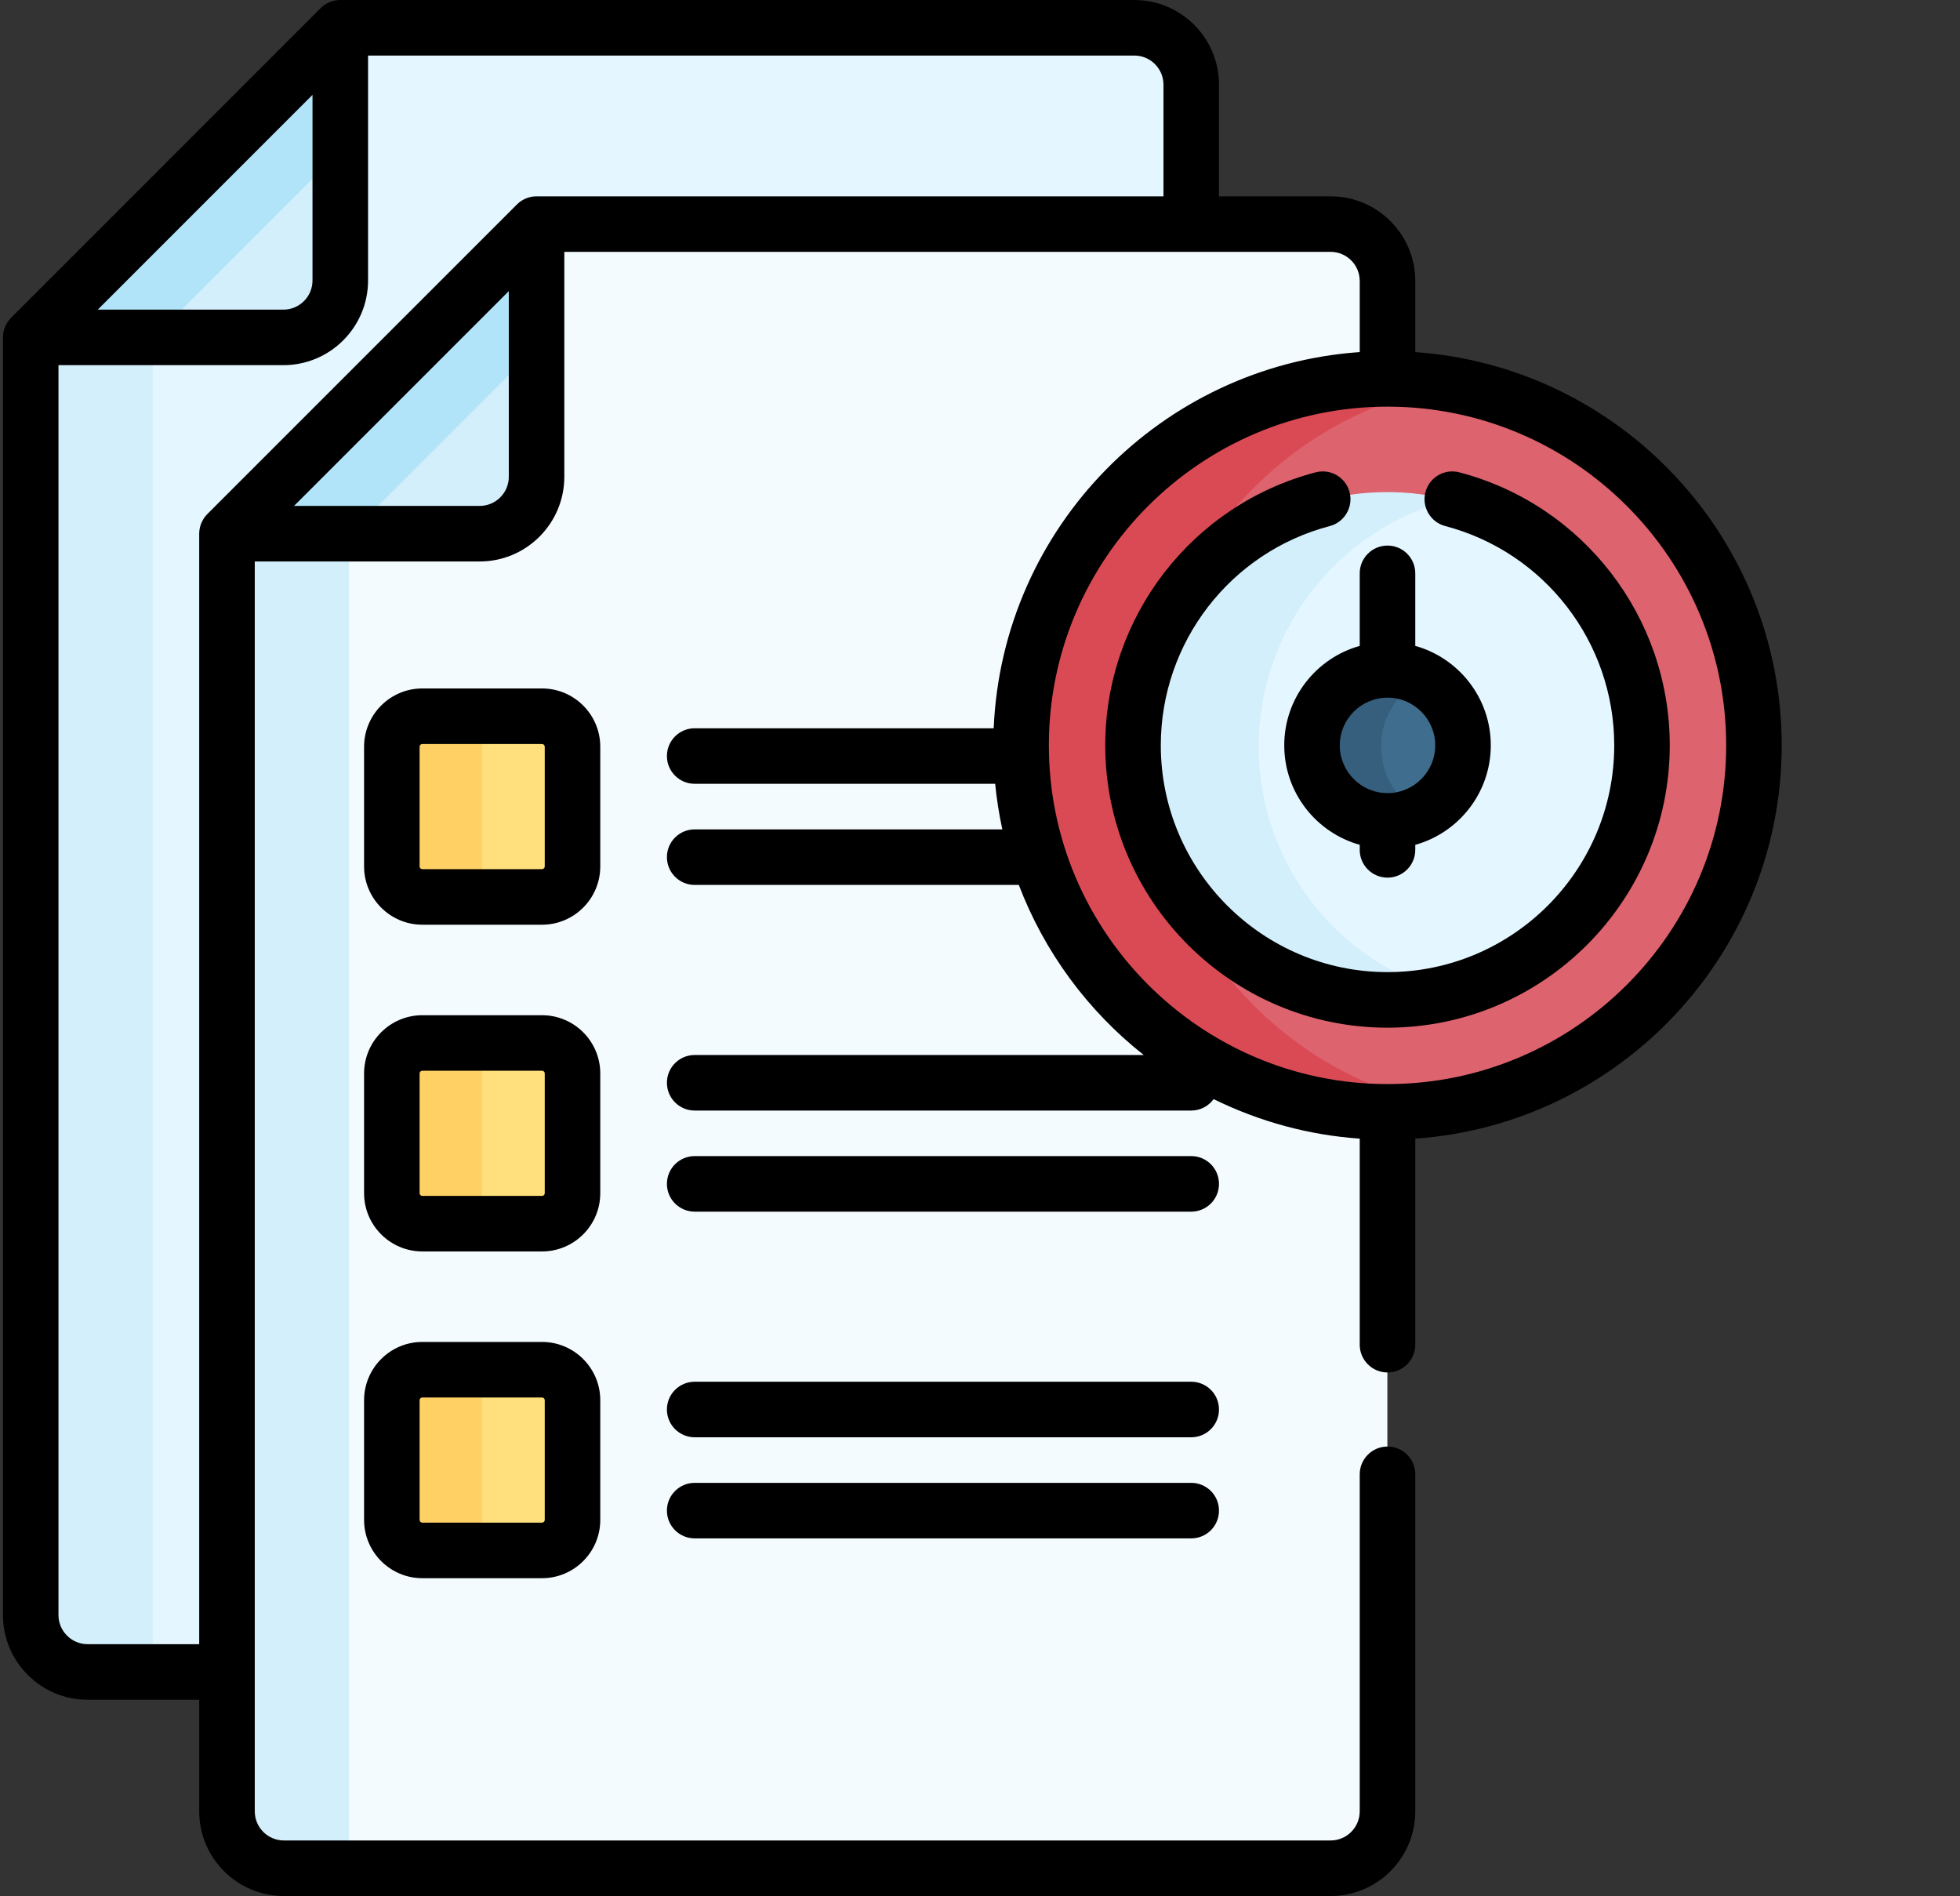 <?xml version="1.0" encoding="UTF-8"?>
<svg width="61px" height="59px" viewBox="0 0 61 59" version="1.1" xmlns="http://www.w3.org/2000/svg" xmlns:xlink="http://www.w3.org/1999/xlink">
    <rect x="0" y="0" width="61" height="59" fill="#333333" stroke="none"/>
    <title>Task Module</title>
    <g id="Page-1" stroke="none" stroke-width="1" fill="none" fill-rule="evenodd">
        <g id="Healthcare-Copy" transform="translate(-477, -1435)" fill-rule="nonzero">
            <g id="Task-Module" transform="translate(477, 1435)">
                <g id="Group" transform="translate(0.922, 0.807)">
                    <path d="M34.377,0.096 L9.664,0.096 L9.247,1.078 L1.037,9.404 L0.029,9.731 L0.029,49.488 C0.029,50.466 0.822,51.259 1.8,51.259 L6.138,51.259 L6.827,50.091 L6.827,16.443 L16.046,7.013 L35.405,7.013 L36.147,6.204 L36.147,1.866 C36.147,0.889 35.355,0.096 34.377,0.096 Z" id="Path" fill="#E4F6FF"></path>
                    <path d="M1.037,9.404 L0.029,9.731 L0.029,49.488 C0.029,50.466 0.822,51.259 1.8,51.259 L3.832,51.259 L3.832,6.57 L1.037,9.404 Z" id="Path" fill="#D3EFFB"></path>
                    <path d="M42.256,11.022 L42.256,7.975 C42.256,6.997 41.463,6.204 40.485,6.204 L15.772,6.204 L15.47,6.984 L7.115,15.425 L6.138,15.839 L6.138,55.597 C6.138,56.575 6.93,57.367 7.908,57.367 L40.485,57.367 C41.463,57.367 42.256,56.575 42.256,55.597 L42.256,33.83 L41.392,32.537 L41.392,11.648 L42.256,11.022 Z" id="Path" fill="#F4FBFF"></path>
                    <path d="M7.116,15.425 L6.138,15.839 L6.138,55.597 C6.138,56.575 6.931,57.367 7.908,57.367 L9.941,57.367 L9.941,12.571 L7.116,15.425 Z" id="Path" fill="#D3EFFB"></path>
                    <g transform="translate(11.178, 21.434)" fill="#FFE07D" id="Path">
                        <path d="M4.764,0.086 L1.04,0.086 C0.515,0.086 0.09,0.51 0.09,1.035 L0.09,4.759 C0.09,5.284 0.515,5.709 1.04,5.709 L4.764,5.709 C5.288,5.709 5.713,5.284 5.713,4.759 L5.713,1.035 C5.713,0.51 5.288,0.086 4.764,0.086 Z"></path>
                        <path d="M4.764,10.253 L1.04,10.253 C0.515,10.253 0.09,10.678 0.09,11.202 L0.09,14.927 C0.09,15.451 0.515,15.876 1.04,15.876 L4.764,15.876 C5.288,15.876 5.713,15.451 5.713,14.927 L5.713,11.202 C5.713,10.678 5.288,10.253 4.764,10.253 Z"></path>
                        <path d="M4.764,20.42 L1.04,20.42 C0.515,20.42 0.09,20.845 0.09,21.37 L0.09,25.094 C0.09,25.619 0.515,26.044 1.04,26.044 L4.764,26.044 C5.288,26.044 5.713,25.619 5.713,25.094 L5.713,21.37 C5.713,20.845 5.288,20.42 4.764,20.42 Z"></path>
                    </g>
                    <path d="M14.08,26.193 L14.08,22.468 C14.08,21.944 14.505,21.519 15.029,21.519 L12.217,21.519 C11.693,21.519 11.268,21.944 11.268,22.468 L11.268,26.193 C11.268,26.717 11.693,27.142 12.217,27.142 L15.029,27.142 C14.505,27.142 14.08,26.717 14.08,26.193 Z" id="Path" fill="#FFD064"></path>
                    <path d="M14.08,36.36 L14.08,32.636 C14.08,32.111 14.505,31.686 15.029,31.686 L12.217,31.686 C11.693,31.686 11.268,32.111 11.268,32.636 L11.268,36.36 C11.268,36.885 11.693,37.31 12.217,37.31 L15.029,37.31 C14.505,37.31 14.08,36.885 14.08,36.36 Z" id="Path" fill="#FFD064"></path>
                    <path d="M14.08,46.528 L14.08,42.803 C14.08,42.279 14.505,41.854 15.029,41.854 L12.217,41.854 C11.693,41.854 11.268,42.279 11.268,42.803 L11.268,46.528 C11.268,47.052 11.693,47.477 12.217,47.477 L15.029,47.477 C14.505,47.477 14.08,47.052 14.08,46.528 Z" id="Path" fill="#FFD064"></path>
                    <g transform="translate(26.043, 6.223)">
                        <circle id="Oval" fill="#DD636E" transform="translate(16.206, 16.205) rotate(-45) translate(-16.206, -16.205) " cx="16.206" cy="16.205" r="11.402"></circle>
                        <path d="M8.726,16.203 C8.726,10.573 12.806,5.896 18.171,4.967 C17.535,4.857 16.881,4.799 16.213,4.799 C9.915,4.799 4.809,9.905 4.809,16.203 C4.809,22.502 9.915,27.607 16.213,27.607 C16.881,27.607 17.535,27.549 18.171,27.439 C12.806,26.51 8.726,21.834 8.726,16.203 Z" id="Path" fill="#DA4A54"></path>
                        <circle id="Oval" fill="#E4F6FF" transform="translate(16.231, 16.22) rotate(-84.318) translate(-16.231, -16.22) " cx="16.231" cy="16.22" r="7.92"></circle>
                        <path d="M12.21,16.203 C12.21,12.505 14.744,9.399 18.171,8.527 C17.545,8.368 16.889,8.283 16.213,8.283 C11.839,8.283 8.292,11.829 8.292,16.203 C8.292,20.578 11.839,24.124 16.213,24.124 C16.889,24.124 17.545,24.038 18.171,23.879 C14.744,23.007 12.21,19.901 12.21,16.203 Z" id="Path" fill="#D3EFFB"></path>
                        <circle id="Oval" fill="#3F6D8E" transform="translate(16.231, 16.22) rotate(-84.318) translate(-16.231, -16.22) " cx="16.231" cy="16.22" r="2.35"></circle>
                        <path d="M16.014,16.203 C16.014,15.293 16.532,14.506 17.288,14.116 C16.966,13.949 16.601,13.853 16.213,13.853 C14.915,13.853 13.863,14.905 13.863,16.203 C13.863,17.501 14.915,18.553 16.213,18.553 C16.601,18.553 16.966,18.457 17.288,18.291 C16.532,17.9 16.014,17.113 16.014,16.203 Z" id="Path" fill="#365E7D"></path>
                    </g>
                    <path d="M0.029,9.731 L7.893,9.731 C8.871,9.731 9.664,8.938 9.664,7.96 L9.664,0.096 L0.029,9.731 Z" id="Path" fill="#D3EFFB"></path>
                    <polygon id="Path" fill="#B1E4F9" points="9.664 0.096 0.029 9.731 3.832 9.731 9.664 3.899"></polygon>
                    <path d="M6.138,15.839 L14.002,15.839 C14.98,15.839 15.772,15.046 15.772,14.069 L15.772,6.204 L6.138,15.839 Z" id="Path" fill="#D3EFFB"></path>
                    <polygon id="Path" fill="#B1E4F9" points="15.772 6.204 6.138 15.839 9.941 15.839 15.772 10.007"></polygon>
                </g>
                <g id="Group" fill="#000000">
                    <path d="M39.969,23.194 C39.969,24.667 40.965,25.911 42.318,26.289 L42.318,26.446 C42.318,26.923 42.705,27.31 43.183,27.31 C43.66,27.31 44.047,26.923 44.047,26.446 L44.047,26.289 C45.401,25.911 46.397,24.667 46.397,23.194 C46.397,21.721 45.401,20.477 44.047,20.099 L44.047,17.841 C44.047,17.364 43.66,16.977 43.183,16.977 C42.705,16.977 42.318,17.364 42.318,17.841 L42.318,20.099 C40.965,20.477 39.969,21.721 39.969,23.194 L39.969,23.194 Z M43.183,21.709 C44.002,21.709 44.668,22.375 44.668,23.194 C44.668,24.013 44.002,24.68 43.183,24.68 C42.364,24.68 41.697,24.013 41.697,23.194 C41.697,22.375 42.363,21.709 43.183,21.709 L43.183,21.709 Z" id="Shape"></path>
                    <path d="M18.682,23.237 C18.682,22.237 17.869,21.423 16.869,21.423 L13.144,21.423 C12.144,21.423 11.331,22.237 11.331,23.237 L11.331,26.961 C11.331,27.961 12.144,28.775 13.144,28.775 L16.869,28.775 C17.869,28.775 18.682,27.961 18.682,26.961 L18.682,23.237 Z M16.954,26.961 C16.954,27.008 16.916,27.046 16.869,27.046 L13.144,27.046 C13.097,27.046 13.059,27.008 13.059,26.961 L13.059,23.237 C13.059,23.19 13.097,23.152 13.144,23.152 L16.869,23.152 C16.916,23.152 16.954,23.19 16.954,23.237 L16.954,26.961 Z" id="Shape"></path>
                    <path d="M18.682,33.404 C18.682,32.404 17.869,31.591 16.869,31.591 L13.144,31.591 C12.144,31.591 11.331,32.404 11.331,33.404 L11.331,37.129 C11.331,38.129 12.144,38.942 13.144,38.942 L16.869,38.942 C17.869,38.942 18.682,38.129 18.682,37.129 L18.682,33.404 Z M16.954,37.129 C16.954,37.176 16.916,37.214 16.869,37.214 L13.144,37.214 C13.097,37.214 13.059,37.176 13.059,37.129 L13.059,33.404 C13.059,33.357 13.097,33.319 13.144,33.319 L16.869,33.319 C16.916,33.319 16.954,33.357 16.954,33.404 L16.954,37.129 Z" id="Shape"></path>
                    <path d="M16.869,41.758 L13.144,41.758 C12.144,41.758 11.331,42.572 11.331,43.572 L11.331,47.296 C11.331,48.296 12.144,49.11 13.144,49.11 L16.869,49.11 C17.869,49.11 18.682,48.296 18.682,47.296 L18.682,43.572 C18.682,42.572 17.869,41.758 16.869,41.758 L16.869,41.758 Z M16.954,47.296 C16.954,47.343 16.916,47.381 16.869,47.381 L13.144,47.381 C13.097,47.381 13.059,47.343 13.059,47.296 L13.059,43.572 C13.059,43.525 13.097,43.487 13.144,43.487 L16.869,43.487 C16.916,43.487 16.954,43.525 16.954,43.572 L16.954,47.296 Z" id="Shape"></path>
                    <path d="M37.074,35.975 L21.621,35.975 C21.143,35.975 20.756,36.362 20.756,36.84 C20.756,37.317 21.143,37.704 21.621,37.704 L37.074,37.704 C37.552,37.704 37.938,37.317 37.938,36.84 C37.938,36.362 37.552,35.975 37.074,35.975 Z" id="Path"></path>
                    <path d="M37.074,42.996 L21.621,42.996 C21.143,42.996 20.756,43.383 20.756,43.861 C20.756,44.338 21.143,44.725 21.621,44.725 L37.074,44.725 C37.552,44.725 37.938,44.338 37.938,43.861 C37.938,43.383 37.552,42.996 37.074,42.996 Z" id="Path"></path>
                    <path d="M37.074,46.143 L21.621,46.143 C21.143,46.143 20.756,46.53 20.756,47.007 C20.756,47.484 21.143,47.871 21.621,47.871 L37.074,47.871 C37.552,47.871 37.938,47.484 37.938,47.007 C37.938,46.53 37.552,46.143 37.074,46.143 Z" id="Path"></path>
                    <path d="M43.183,42.708 C43.66,42.708 44.047,42.321 44.047,41.844 L44.047,35.432 C50.41,34.987 55.451,29.668 55.451,23.194 C55.451,16.72 50.41,11.402 44.047,10.957 L44.047,8.743 C44.047,7.291 42.865,6.109 41.412,6.109 L37.938,6.109 L37.938,2.635 C37.938,1.182 36.757,-8.18789481e-16 35.304,-8.18789481e-16 L10.591,-8.18789481e-16 C10.375,-8.18789481e-16 10.148,0.085 9.98,0.253 L0.345,9.888 C0.192,10.041 0.092,10.261 0.092,10.499 L0.092,50.257 C0.092,51.71 1.274,52.892 2.727,52.892 L6.2,52.892 L6.2,56.365 C6.2,57.818 7.382,59 8.835,59 L41.412,59 C42.865,59 44.047,57.818 44.047,56.365 L44.047,45.877 C44.047,45.4 43.66,45.013 43.183,45.013 C42.705,45.013 42.318,45.4 42.318,45.877 L42.318,56.365 C42.318,56.865 41.912,57.271 41.412,57.271 L8.835,57.271 C8.335,57.271 7.929,56.865 7.929,56.365 C7.929,54.489 7.929,18.755 7.929,17.472 L14.929,17.472 C16.381,17.472 17.563,16.29 17.563,14.837 L17.563,7.837 L41.412,7.837 C41.912,7.837 42.318,8.244 42.318,8.743 L42.318,10.956 C36.171,11.384 31.196,16.388 30.926,22.662 L21.62,22.662 C21.143,22.662 20.756,23.048 20.756,23.526 C20.756,24.003 21.143,24.39 21.62,24.39 L30.972,24.39 C31.014,24.831 31.091,25.331 31.195,25.808 L21.621,25.808 C21.143,25.808 20.756,26.195 20.756,26.672 C20.756,27.15 21.143,27.537 21.621,27.537 L31.708,27.537 C32.506,29.631 33.857,31.457 35.596,32.829 L21.621,32.829 C21.143,32.829 20.756,33.216 20.756,33.693 C20.756,34.171 21.143,34.558 21.621,34.558 L37.074,34.558 C37.361,34.558 37.614,34.417 37.771,34.202 C39.225,34.915 40.754,35.323 42.318,35.432 L42.318,41.844 C42.318,42.321 42.705,42.708 43.183,42.708 Z M9.726,2.951 L9.726,8.728 C9.726,9.228 9.32,9.635 8.82,9.635 L3.043,9.635 L9.726,2.951 Z M15.835,14.837 C15.835,15.337 15.428,15.743 14.929,15.743 L9.151,15.743 L15.835,9.059 L15.835,14.837 Z M36.21,6.109 L16.699,6.109 C16.482,6.109 16.255,6.194 16.088,6.362 L6.453,15.996 C6.302,16.148 6.2,16.368 6.2,16.607 L6.2,51.163 L2.727,51.163 C2.227,51.163 1.82,50.756 1.82,50.257 L1.82,11.363 L8.82,11.363 C10.273,11.363 11.455,10.181 11.455,8.728 L11.455,1.729 L35.304,1.729 C35.803,1.729 36.21,2.135 36.21,2.635 L36.21,6.109 Z M32.643,23.194 C32.643,17.382 37.371,12.654 43.183,12.654 C48.994,12.654 53.723,17.382 53.723,23.194 C53.723,29.006 48.994,33.734 43.183,33.734 C37.371,33.734 32.643,29.006 32.643,23.194 Z" id="Shape"></path>
                    <path d="M51.967,23.194 C51.967,19.204 49.274,15.71 45.419,14.698 C44.958,14.576 44.485,14.852 44.363,15.314 C44.242,15.776 44.518,16.248 44.98,16.37 C48.076,17.183 50.239,19.989 50.239,23.194 C50.239,27.085 47.074,30.25 43.183,30.25 C39.292,30.25 36.127,27.085 36.127,23.194 C36.127,19.989 38.289,17.183 41.386,16.37 C41.847,16.248 42.123,15.776 42.002,15.314 C41.881,14.853 41.409,14.576 40.947,14.698 C37.091,15.71 34.398,19.204 34.398,23.194 C34.398,28.038 38.339,31.979 43.183,31.979 C48.027,31.979 51.967,28.038 51.967,23.194 L51.967,23.194 Z" id="Path"></path>
                </g>
            </g>
        </g>
    </g>
</svg>